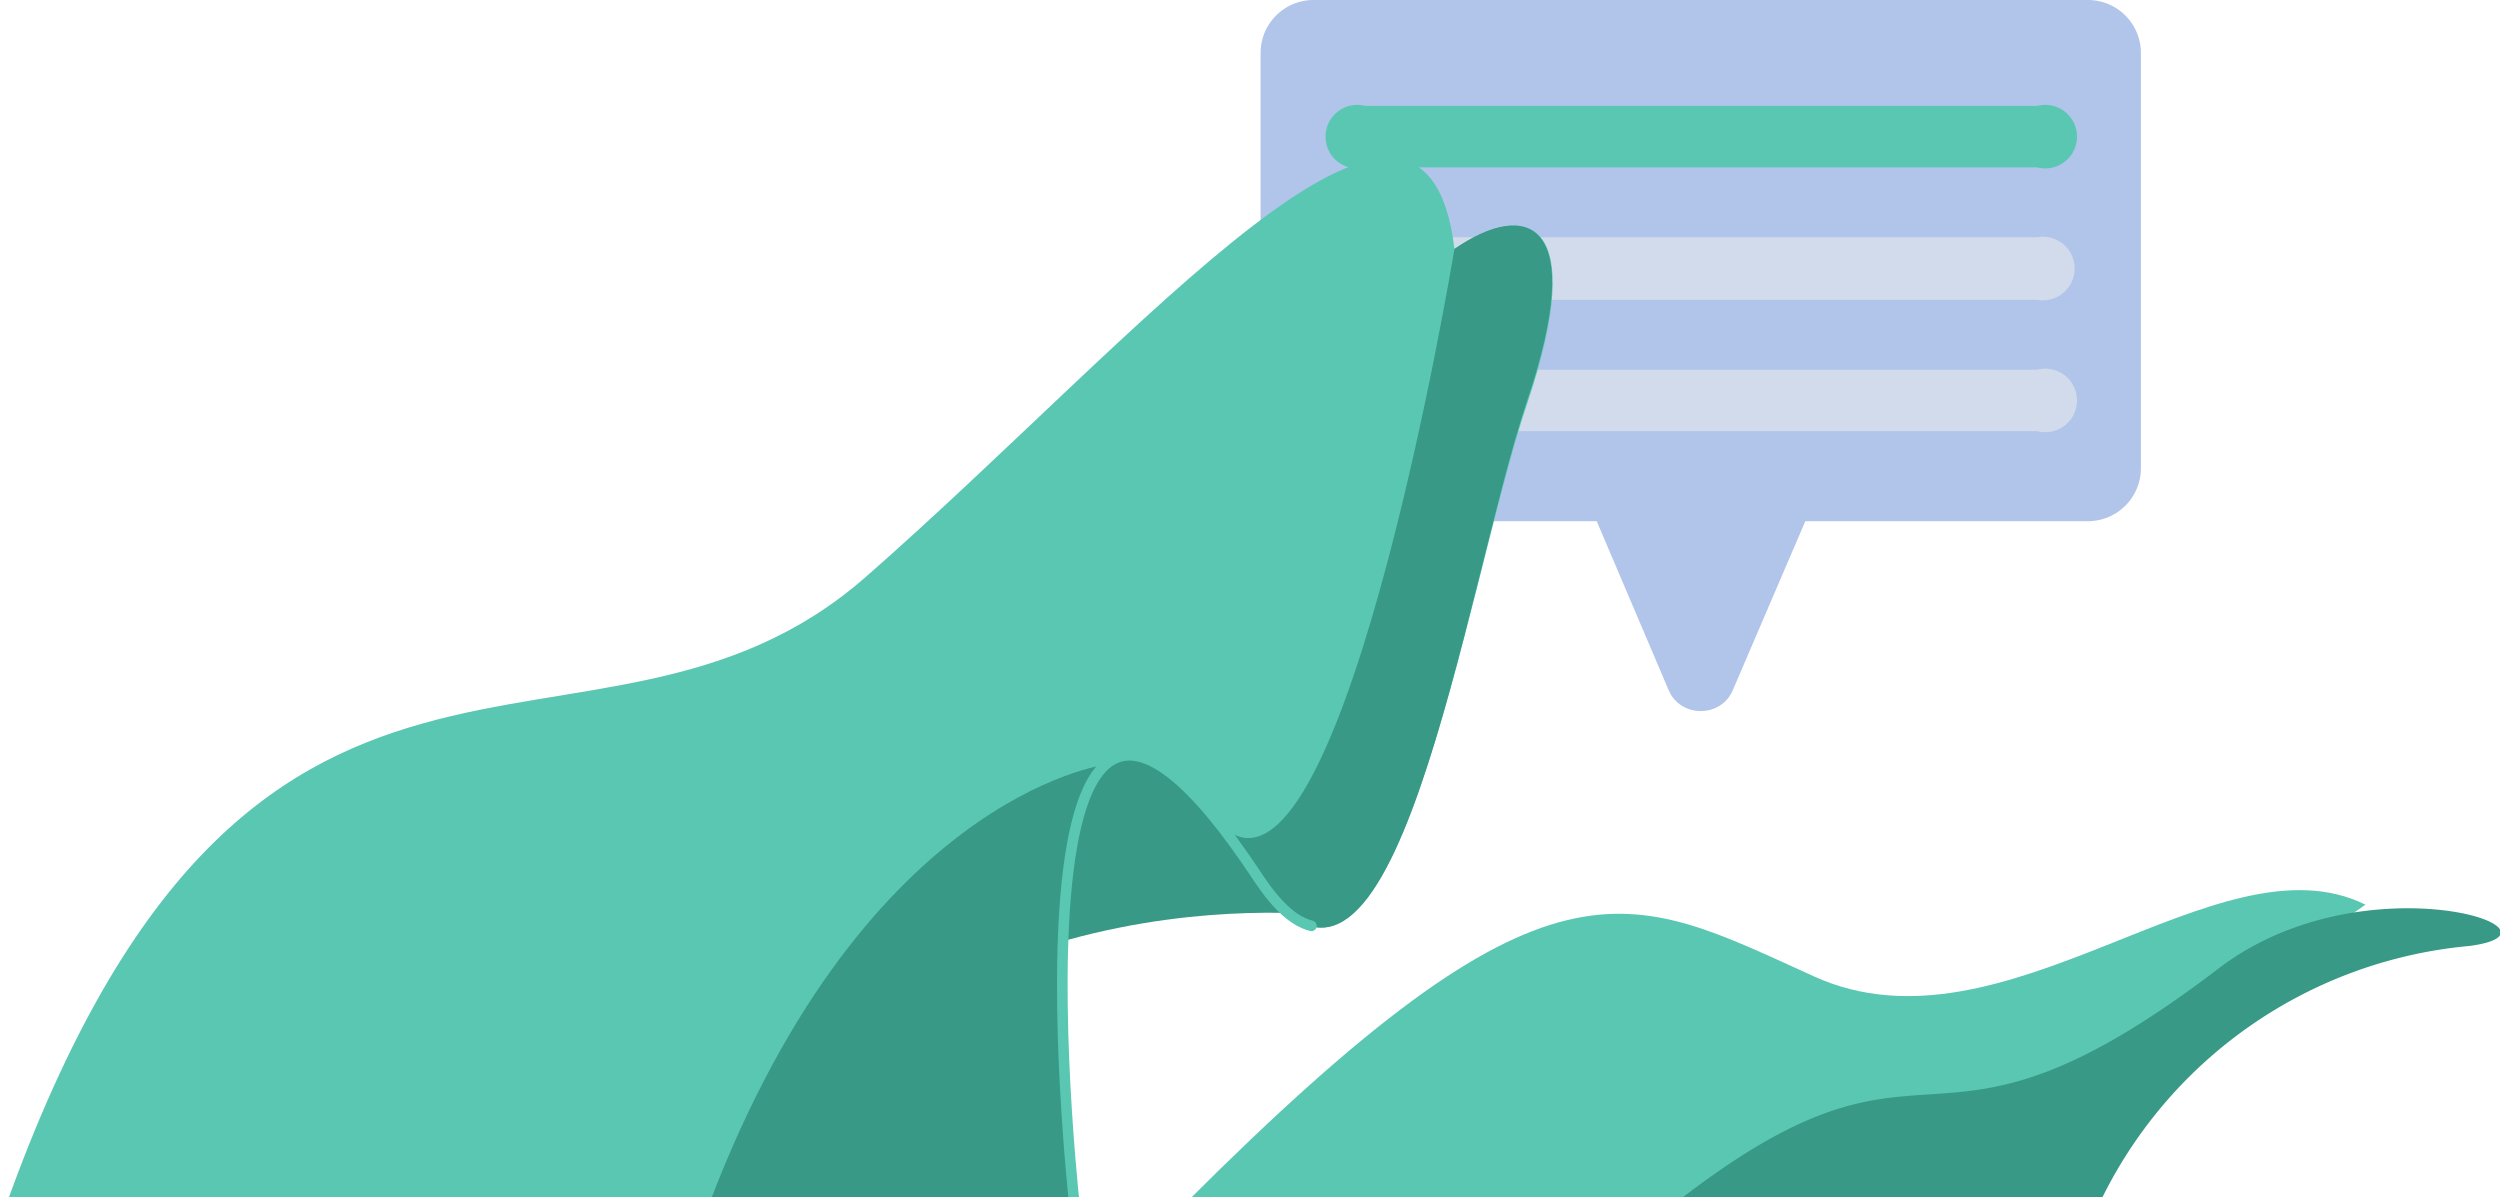 <svg width="236" height="113" viewBox="0 0 236 113" fill="none" xmlns="http://www.w3.org/2000/svg"><g clip-path="url(#a)"><path d="M197.1 0h-73a5 5 0 0 0-5.1 5v39.2a5 5 0 0 0 5 5h73.1a5 5 0 0 0 5-5V5a5 5 0 0 0-5-5Z" fill="#B1C4EA"/><path d="m163.6 65.1 13-30.3h-32l12.9 30.3c1.1 2.7 5 2.7 6.1 0Z" fill="#B1C4EA"/><path d="M129 10h63.3a3 3 0 1 1 0 5.8h-63.4a3 3 0 1 1 0-5.8Z" fill="#59C7B2"/><path opacity=".8" d="M129 22.4h63.3a3 3 0 1 1 0 5.9h-63.4a3 3 0 1 1 0-5.9ZM129 34.9h63.3a3 3 0 1 1 0 5.8h-63.4a3 3 0 1 1 0-5.8Z" fill="#D9E1EC"/><path d="M127.3 86.6s-38-5.9-59.8 25.6l35.7-57.8 24.1 32.2Z" fill="#379986"/><path d="M0 115.4c23.3-67.1 55.9-38.2 81.8-61 26-22.8 52.6-55 55.5-30.9 6.9-4.7 12.7-2.8 6.9 14.5-5.9 17.3-12.6 64.3-25.4 45-25.6-39-17.2 32.4-17.2 32.4H0Z" fill="#59C7B2"/><path d="M104.3 72.2s-23.4 3-38 43.2h35.3s-4.4-37 2.7-43.2ZM114.7 77.3v-.1c1.2 1.5 2.6 3.4 4.1 5.7 12.8 19.4 19.3-26.8 25.3-44.9 5.9-17.3 0-19.2-6.8-14.5 0 0-11.1 67.4-22.6 53.8Z" fill="#379986"/><path d="M123.8 87.4c-1.6-.4-3.2-1.8-5-4.5-25.6-38.9-17.2 32.5-17.2 32.5" stroke="#59C7B2" stroke-linecap="round" stroke-linejoin="round"/><path d="M112 113.5c34.5-34.5 41.4-29.4 59.3-21.3 18 8.1 38-13.7 52-6.8l-40 28.2H112Z" fill="#59C7B2"/><path d="M157.6 114c25.6-20.2 23.4-.8 52-22.7 13.7-10.3 34.2-3.4 23.5-2A43 43 0 0 0 198 114h-40.4Z" fill="#379986"/></g><defs><clipPath id="a"><path fill="#fff" d="M0 0h236v113H0z"/></clipPath></defs></svg>